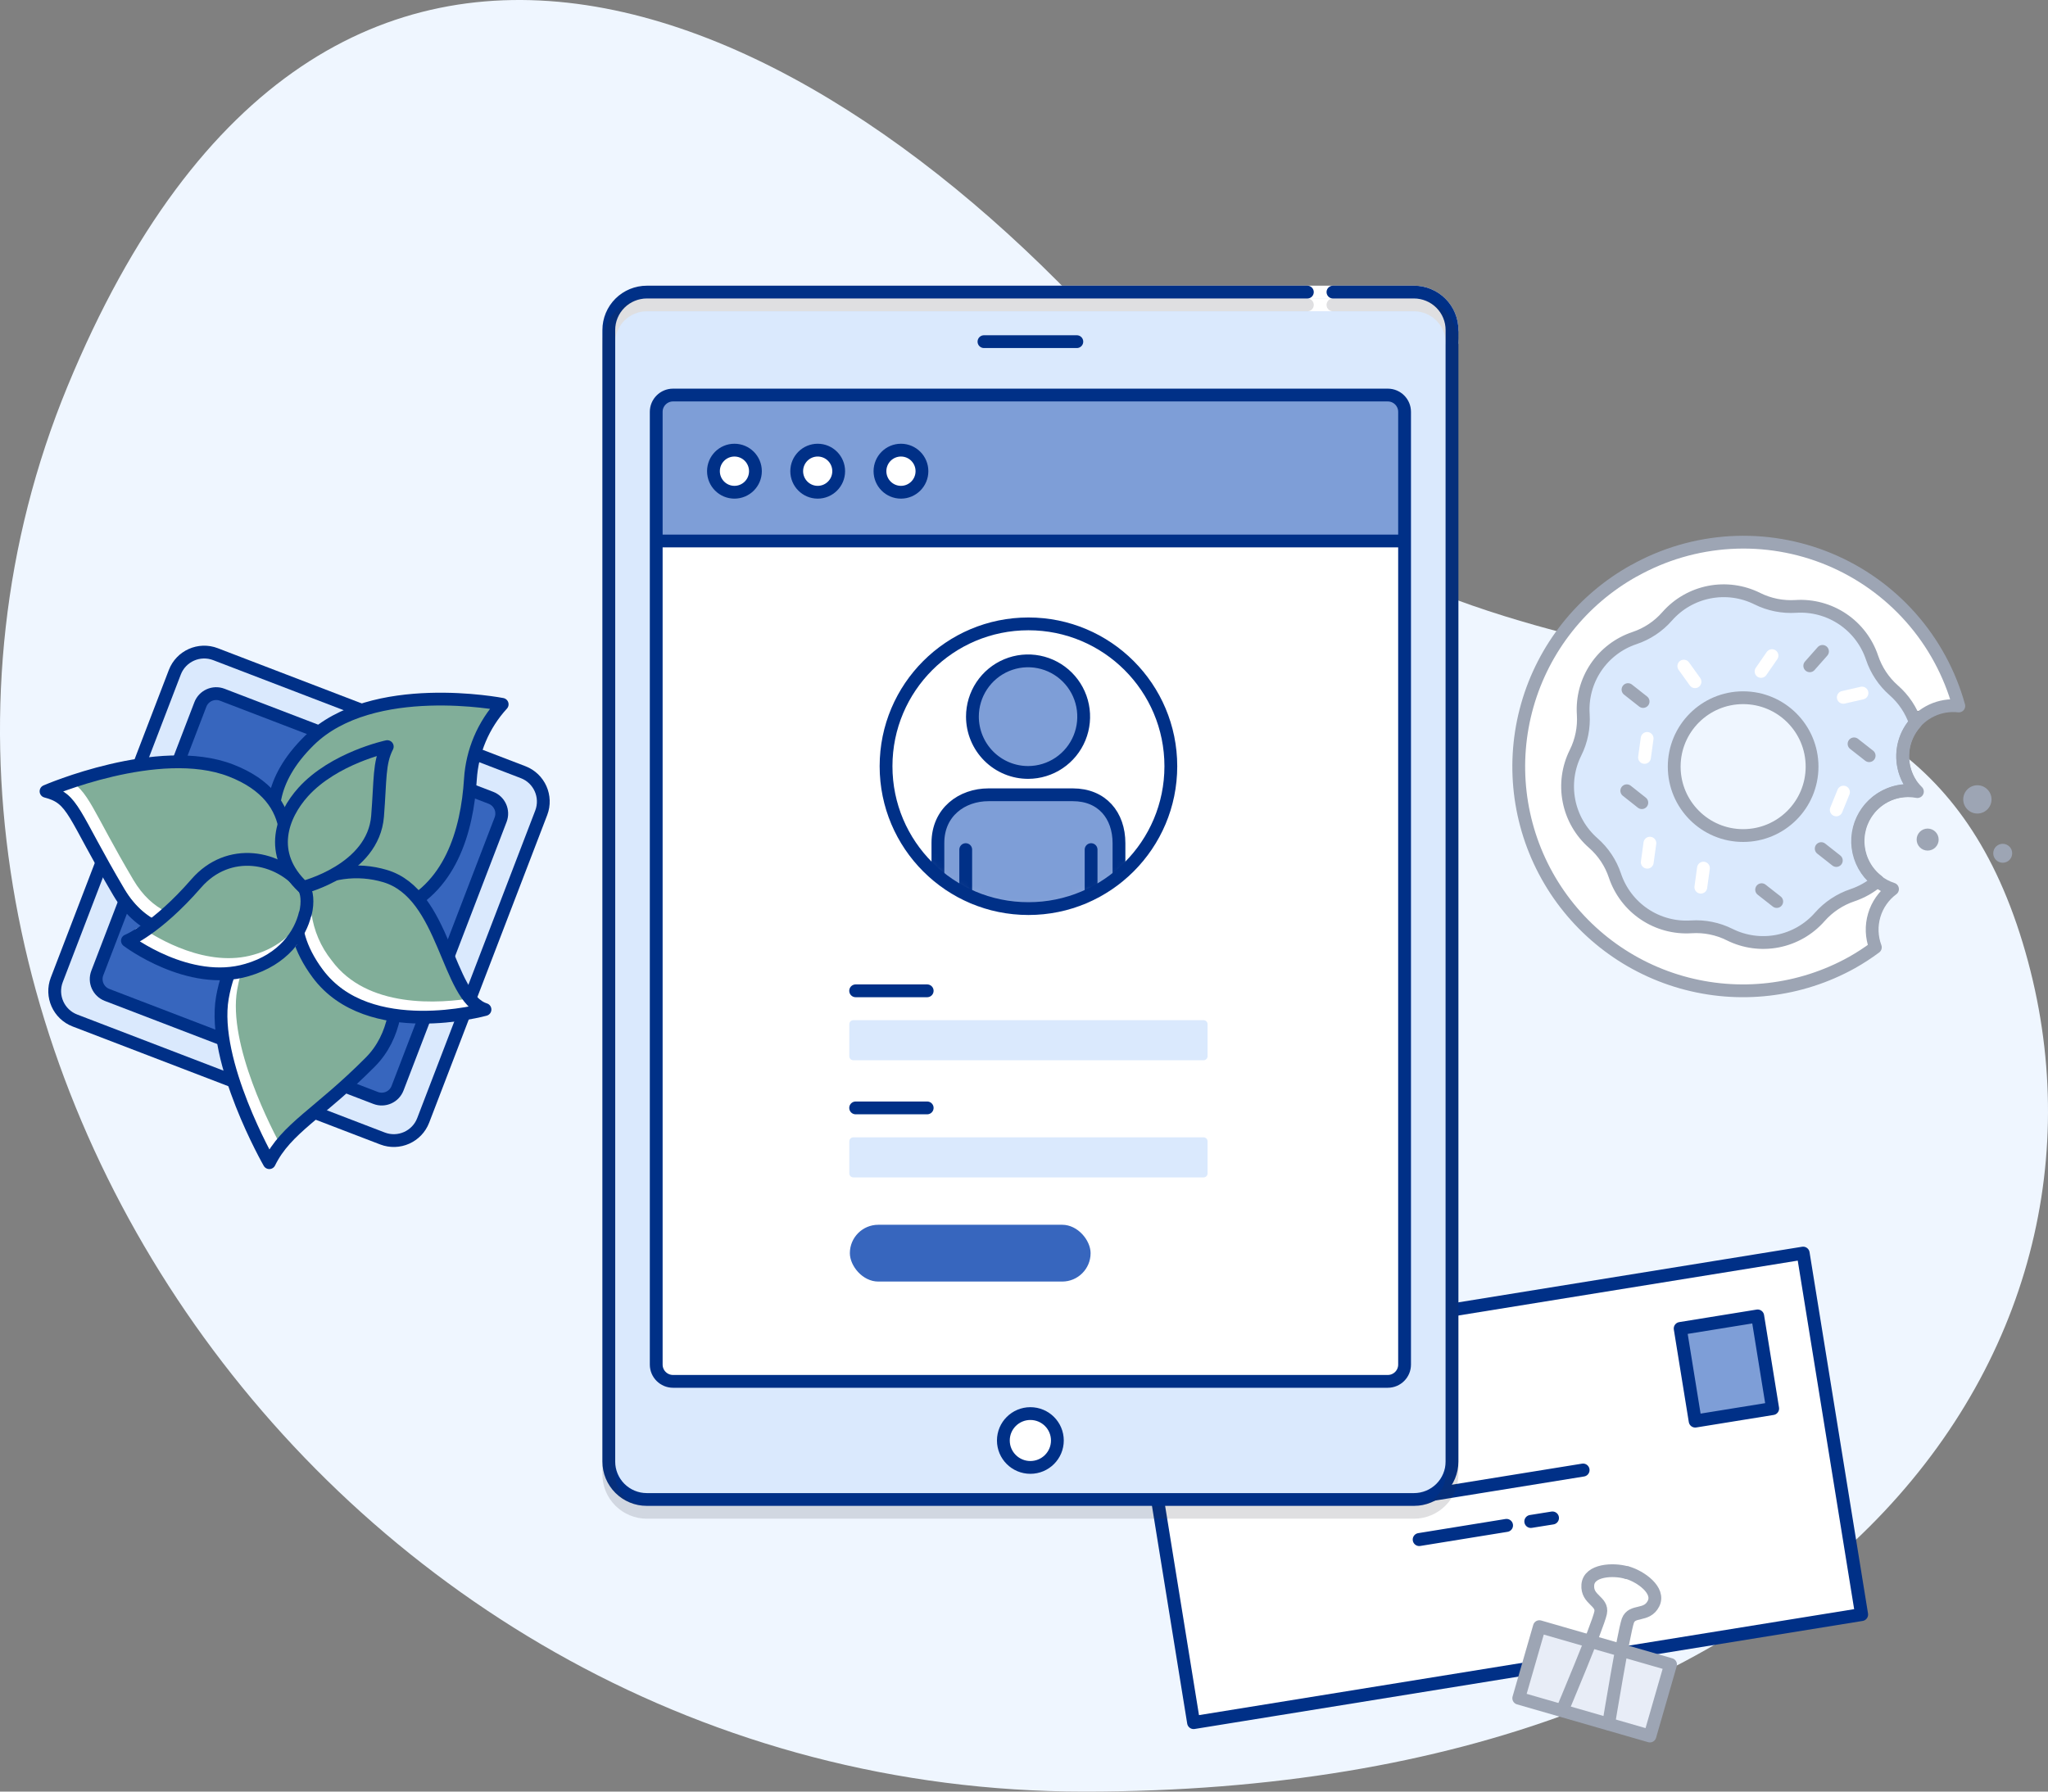 <svg width="320" height="280" viewBox="0 0 320 280" fill="none" xmlns="http://www.w3.org/2000/svg">
<rect x="0" y="0" width="320" height="280" fill="#808080" stroke="none"/>
<path d="M10.542 60.397C-29.939 158.599 51.09 280 169.449 280C287.808 280 335.564 208.005 315.592 145.894C295.62 83.782 230.727 121.097 180.21 60.397C129.694 -0.304 51.023 -37.806 10.542 60.397Z" fill="#EFF6FF"/>
<path d="M281.738 195.852L177.365 212.738L186.502 269.213L290.875 252.327L281.738 195.852Z" fill="white" stroke="#003087" stroke-width="2.03" stroke-linecap="round" stroke-linejoin="round"/>
<path d="M274.631 205.672L262.538 207.629L264.878 222.091L276.97 220.134L274.631 205.672Z" fill="#7E9ED7" stroke="#003087" stroke-width="2.03" stroke-linejoin="round"/>
<path d="M220.693 234.06L247.353 229.75" stroke="#003087" stroke-width="2.03" stroke-linecap="round" stroke-linejoin="round"/>
<path d="M221.753 240.61L235.393 238.4" stroke="#003087" stroke-width="2.03" stroke-linecap="round" stroke-linejoin="round"/>
<path d="M239.193 237.78L242.573 237.24" stroke="#003087" stroke-width="2.03" stroke-linecap="round" stroke-linejoin="round"/>
<path opacity="0.15" d="M206.275 45.65L218.935 45.65" stroke="#292E36" stroke-width="2" stroke-linecap="round" stroke-linejoin="round"/>
<path d="M226.875 228.419L226.875 51.571C226.875 48.301 224.216 45.65 220.935 45.65L101.075 45.65C97.795 45.65 95.135 48.301 95.135 51.571L95.135 228.419C95.135 231.689 97.795 234.34 101.075 234.34L220.935 234.34C224.216 234.34 226.875 231.689 226.875 228.419Z" fill="#DAE9FD"/>
<path d="M95.125 53.565C95.125 51.995 95.751 50.488 96.865 49.378C97.979 48.267 99.49 47.644 101.065 47.644L220.935 47.644C222.511 47.644 224.021 48.267 225.135 49.378C226.249 50.488 226.875 51.995 226.875 53.565" stroke="white" stroke-width="2" stroke-linecap="round" stroke-linejoin="round"/>
<path d="M95.125 51.571C95.125 50.001 95.751 48.495 96.865 47.384C97.979 46.274 99.49 45.65 101.065 45.65L220.935 45.65C222.511 45.65 224.021 46.274 225.135 47.384C226.249 48.495 226.875 50.001 226.875 51.571" stroke="white" stroke-width="2" stroke-linecap="round" stroke-linejoin="round"/>
<path d="M208.275 45.65L220.935 45.65C222.511 45.65 224.021 46.274 225.135 47.384C226.249 48.495 226.875 50.001 226.875 51.571L226.875 228.429C226.875 229.206 226.722 229.976 226.423 230.695C226.125 231.413 225.687 232.066 225.135 232.616C224.584 233.166 223.929 233.602 223.208 233.899C222.488 234.197 221.715 234.35 220.935 234.35L101.065 234.35C99.49 234.35 97.979 233.726 96.865 232.616C95.751 231.505 95.125 229.999 95.125 228.429L95.125 51.571C95.125 50.001 95.751 48.495 96.865 47.384C97.979 46.274 99.49 45.65 101.065 45.65L204.275 45.65" stroke="#003087" stroke-width="2" stroke-linecap="round" stroke-linejoin="round"/>
<path opacity="0.15" d="M208.275 47.65L220.935 47.65C222.511 47.65 224.022 48.274 225.136 49.384C226.25 50.495 226.875 52.001 226.875 53.571L226.875 230.429C226.875 231.206 226.722 231.976 226.423 232.695C226.125 233.413 225.687 234.066 225.136 234.616C224.584 235.166 223.929 235.602 223.208 235.899C222.488 236.197 221.715 236.35 220.935 236.35L101.065 236.35C99.49 236.35 97.979 235.726 96.865 234.616C95.751 233.505 95.125 231.999 95.125 230.429L95.125 53.571C95.125 52.001 95.751 50.495 96.865 49.384C97.979 48.274 99.49 47.65 101.065 47.65L204.275 47.65" stroke="#292E36" stroke-width="2" stroke-linecap="round" stroke-linejoin="round"/>
<path d="M156.775 225.129C156.775 227.453 158.664 229.336 160.995 229.336C163.326 229.336 165.215 227.453 165.215 225.129C165.215 222.806 163.326 220.922 160.995 220.922C158.664 220.922 156.775 222.806 156.775 225.129Z" fill="white" stroke="#003087" stroke-width="2" stroke-linecap="round" stroke-linejoin="round"/>
<path d="M168.255 53.395L153.745 53.395" stroke="#003087" stroke-width="2" stroke-linecap="round" stroke-linejoin="round"/>
<path d="M219.465 213.266L219.465 64.362C219.465 62.914 218.288 61.74 216.835 61.74L105.165 61.74C103.713 61.74 102.535 62.914 102.535 64.362L102.535 213.266C102.535 214.714 103.713 215.888 105.165 215.888L216.835 215.888C218.288 215.888 219.465 214.714 219.465 213.266Z" fill="white"/>
<path d="M219.465 84.55V64.37C219.465 63.672 219.256 63.003 218.883 62.51C218.51 62.017 218.004 61.74 217.476 61.74H104.523C103.996 61.74 103.49 62.017 103.117 62.51C102.744 63.003 102.535 63.672 102.535 64.37V84.55H219.465Z" fill="#7E9ED7"/>
<path d="M102.86 84.55H218.686" stroke="#003087" stroke-width="2" stroke-linecap="round" stroke-linejoin="round"/>
<path d="M114.756 76.93C116.568 76.93 118.036 75.457 118.036 73.64C118.036 71.823 116.568 70.35 114.756 70.35C112.945 70.35 111.477 71.823 111.477 73.64C111.477 75.457 112.945 76.93 114.756 76.93Z" fill="white" stroke="#003087" stroke-width="2" stroke-linecap="round" stroke-linejoin="round"/>
<path d="M127.766 76.93C129.577 76.93 131.045 75.457 131.045 73.64C131.045 71.823 129.577 70.35 127.766 70.35C125.954 70.35 124.486 71.823 124.486 73.64C124.486 75.457 125.954 76.93 127.766 76.93Z" fill="white" stroke="#003087" stroke-width="2" stroke-linecap="round" stroke-linejoin="round"/>
<path d="M140.775 76.93C142.586 76.93 144.055 75.457 144.055 73.64C144.055 71.823 142.586 70.35 140.775 70.35C138.964 70.35 137.495 71.823 137.495 73.64C137.495 75.457 138.964 76.93 140.775 76.93Z" fill="white" stroke="#003087" stroke-width="2" stroke-linecap="round" stroke-linejoin="round"/>
<path d="M219.465 213.266L219.465 64.362C219.465 62.914 218.288 61.74 216.835 61.74L105.165 61.74C103.713 61.74 102.535 62.914 102.535 64.362L102.535 213.266C102.535 214.714 103.713 215.888 105.165 215.888L216.835 215.888C218.288 215.888 219.465 214.714 219.465 213.266Z" stroke="#003087" stroke-width="2" stroke-linecap="round" stroke-linejoin="round"/>
<path d="M188.054 159.44H133.334C132.986 159.44 132.704 159.722 132.704 160.07V165.07C132.704 165.418 132.986 165.7 133.334 165.7H188.054C188.402 165.7 188.684 165.418 188.684 165.07V160.07C188.684 159.722 188.402 159.44 188.054 159.44Z" fill="#DAE9FD"/>
<path d="M133.694 154.85H144.874" stroke="#003087" stroke-width="2" stroke-miterlimit="10" stroke-linecap="round"/>
<path d="M133.694 173.15H144.874" stroke="#003087" stroke-width="2" stroke-miterlimit="10" stroke-linecap="round"/>
<path d="M188.054 177.75H133.334C132.986 177.75 132.704 178.032 132.704 178.38V183.38C132.704 183.728 132.986 184.01 133.334 184.01H188.054C188.402 184.01 188.684 183.728 188.684 183.38V178.38C188.684 178.032 188.402 177.75 188.054 177.75Z" fill="#DAE9FD"/>
<rect x="132.791" y="191.414" width="37.614" height="8.875" rx="4.437" fill="#3766BE"/>
<mask id="mask0_7_76522" style="mask-type:alpha" maskUnits="userSpaceOnUse" x="138" y="97" width="45" height="45">
<circle cx="160.694" cy="119.751" r="21.749" fill="#D9D9D9" stroke="black"/>
</mask>
<g mask="url(#mask0_7_76522)">
<path d="M167.632 124.213H154.454C150.307 124.213 146.548 126.913 146.548 131.733V137.983C150.903 141.744 155.645 145.029 160.694 147.783C165.702 144.887 170.437 141.54 174.84 137.783V131.783C174.84 127.413 172.188 124.213 167.632 124.213Z" fill="#7E9ED7" stroke="#003087" stroke-width="2" stroke-linecap="round" stroke-linejoin="round"/>
<path d="M170.483 141.302V132.782" stroke="#003087" stroke-width="2" stroke-linecap="round" stroke-linejoin="round"/>
<path d="M160.664 120.722C162.382 120.716 164.06 120.2 165.485 119.238C166.911 118.277 168.021 116.913 168.674 115.319C169.327 113.725 169.495 111.972 169.156 110.283C168.818 108.593 167.987 107.042 166.77 105.826C165.554 104.609 164.005 103.782 162.319 103.448C160.634 103.114 158.887 103.288 157.301 103.949C155.714 104.61 154.358 105.728 153.404 107.161C152.45 108.594 151.941 110.279 151.941 112.002C151.943 113.15 152.169 114.285 152.609 115.345C153.048 116.404 153.691 117.366 154.501 118.176C155.311 118.986 156.272 119.628 157.33 120.065C158.387 120.502 159.52 120.725 160.664 120.722Z" fill="#7E9ED7" stroke="#003087" stroke-width="2" stroke-linecap="round" stroke-linejoin="round"/>
<path d="M150.895 132.782V141.502" stroke="#003087" stroke-width="2" stroke-linecap="round" stroke-linejoin="round"/>
</g>
<circle cx="160.694" cy="119.751" r="22.249" stroke="#003087" stroke-width="2"/>
<path d="M27.314 105.069L8.873 153.133C7.9 155.67 9.167 158.515 11.704 159.489L59.768 177.93C62.305 178.903 65.15 177.636 66.124 175.099L84.565 127.035C85.538 124.498 84.27 121.652 81.734 120.679L33.67 102.238C31.133 101.265 28.287 102.532 27.314 105.069Z" fill="#DAE9FD" stroke="#003087" stroke-width="2" stroke-linecap="round" stroke-linejoin="round"/>
<path d="M31.306 110.103L15.204 152.07C14.68 153.436 15.362 154.969 16.729 155.493L58.696 171.595C60.062 172.119 61.595 171.437 62.119 170.07L78.221 128.103C78.745 126.737 78.062 125.204 76.696 124.68L34.729 108.578C33.363 108.054 31.83 108.736 31.306 110.103Z" fill="#3766BE" stroke="#003087" stroke-width="2" stroke-linecap="round" stroke-linejoin="round"/>
<path d="M48.775 139.209C48.775 139.209 35.425 128.384 48.358 115.707C58.17 106.092 78.465 110.078 78.465 110.078C75.523 113.295 73.772 117.422 73.502 121.773C72.991 129.905 70.341 139.047 61.744 142.394C53.147 145.742 48.775 139.209 48.775 139.209Z" fill="#81AE99" stroke="#003087" stroke-width="2" stroke-linecap="round" stroke-linejoin="round"/>
<path d="M42.328 140.654C40.974 143.455 25.907 151.849 18.591 139.469C11.275 127.089 11.574 124.795 7.192 123.669C7.192 123.669 24.774 116.036 36.084 120.415C47.395 124.795 45.37 134.354 42.328 140.654Z" fill="#81AE99"/>
<path d="M42.304 140.703C38.119 144.009 26.253 148.63 19.971 138.015C13.44 126.964 12.984 123.95 9.835 122.631" stroke="white" stroke-width="2" stroke-linecap="round" stroke-linejoin="round"/>
<path d="M59.732 142.936C59.732 142.936 65.887 157.899 57.862 165.985C49.836 174.071 44.72 176.318 42.078 181.709C42.078 181.709 33.029 165.912 34.745 155.944C36.462 145.976 44.26 138.396 59.732 142.936Z" fill="#81AE99"/>
<path d="M43.171 179.853C41.735 177.235 34.513 163.535 36.066 154.544C36.212 153.688 36.404 152.841 36.644 152.007" stroke="white" stroke-width="2" stroke-linecap="round" stroke-linejoin="round"/>
<path d="M42.328 140.654C40.974 143.455 25.907 151.849 18.591 139.469C11.275 127.089 11.574 124.795 7.192 123.669C7.192 123.669 24.774 116.036 36.084 120.415C47.395 124.795 45.37 134.354 42.328 140.654Z" stroke="#003087" stroke-width="2" stroke-linecap="round" stroke-linejoin="round"/>
<path d="M59.732 142.936C59.732 142.936 65.887 157.899 57.862 165.985C49.836 174.071 44.72 176.318 42.078 181.709C42.078 181.709 33.029 165.912 34.745 155.944C36.462 145.976 44.26 138.396 59.732 142.936Z" stroke="#003087" stroke-width="2" stroke-linecap="round" stroke-linejoin="round"/>
<path d="M47.376 138.674C49.256 137.485 51.369 136.713 53.572 136.409C55.776 136.105 58.019 136.276 60.151 136.91C69.619 139.709 69.797 155.889 75.78 157.771C75.78 157.771 57.581 162.837 49.653 152.171C43.664 144.096 47.376 138.674 47.376 138.674Z" fill="#81AE99"/>
<path d="M74.274 156.927C68.819 157.857 56.98 158.776 51.033 150.717C49.22 148.453 48.059 145.737 47.674 142.863" stroke="white" stroke-width="2" stroke-linecap="round" stroke-linejoin="round"/>
<path d="M47.376 138.674C49.256 137.485 51.369 136.713 53.572 136.409C55.776 136.105 58.019 136.276 60.151 136.91C69.619 139.709 69.797 155.889 75.78 157.771C75.78 157.771 57.581 162.837 49.653 152.171C43.664 144.096 47.376 138.674 47.376 138.674Z" stroke="#003087" stroke-width="2" stroke-linecap="round" stroke-linejoin="round"/>
<path d="M47.376 138.674C48.864 140.579 47.707 148.909 38.601 151.597C29.495 154.285 19.91 147.022 19.91 147.022C19.91 147.022 24.434 145.224 30.678 138.051C35.657 132.294 43.577 133.759 47.376 138.674Z" fill="#81AE99"/>
<path d="M45.482 147.19C43.889 148.573 42.007 149.584 39.974 150.149C32.172 152.455 24.005 147.434 21.833 145.952" stroke="white" stroke-width="2" stroke-linecap="round" stroke-linejoin="round"/>
<path d="M47.676 142.82C46.916 145.972 44.357 149.93 38.601 151.597C29.494 154.299 19.91 147.022 19.91 147.022C19.91 147.022 24.434 145.224 30.678 138.051C35.7 132.282 43.607 133.732 47.419 138.661C47.968 139.365 48.161 140.952 47.719 142.808" stroke="#003087" stroke-width="2" stroke-linecap="round" stroke-linejoin="round"/>
<path d="M47.376 138.674C47.376 138.674 58.331 135.946 58.994 127.566C59.452 121.79 59.195 119.245 60.51 116.683C60.51 116.683 52.187 118.45 47.367 123.789C44.131 127.392 41.718 133.387 47.376 138.674Z" fill="#81AE99" stroke="#003087" stroke-width="2" stroke-linecap="round" stroke-linejoin="round"/>
<path d="M261.025 260.133L240.53 254.222L237.304 265.406L257.799 271.317L261.025 260.133Z" fill="#E8EDF7" stroke="#9DA5B4" stroke-width="2" stroke-linecap="round" stroke-linejoin="round"/>
<path d="M244.095 267.321C244.095 267.321 249.675 254.111 250.095 252.061C250.475 250.211 247.915 250.061 248.095 247.701C248.275 245.341 252.095 245.171 254.145 245.771" stroke="#9DA5B4" stroke-width="2" stroke-linecap="round" stroke-linejoin="round"/>
<path d="M251.355 269.411C251.355 269.411 253.675 255.251 254.355 253.291C255.015 251.521 257.295 252.711 258.355 250.631C259.415 248.551 256.355 246.381 254.265 245.781" stroke="#9DA5B4" stroke-width="2" stroke-linecap="round" stroke-linejoin="round"/>
<path d="M270.605 97.984L268.665 100.274" stroke="#9DA5B4" stroke-width="2" stroke-linecap="round" stroke-linejoin="round"/>
<path d="M278.106 85.633C296.655 88.87 304.428 103.533 305.995 110.46C299.095 110.46 282.074 115.027 282.074 115.027C282.074 115.027 275.907 105.409 266.967 110.46C263.705 112.68 258.345 118.773 263.007 125.381C267.669 131.99 274.492 130.737 277.321 129.285L295.496 138.787C291.821 141.325 292.069 146.115 292.652 148.193C284.376 153.917 263.8 161.23 247.701 144.693C231.601 128.156 237.857 108.346 242.998 100.507C246.972 94.2 259.557 82.396 278.106 85.633Z" fill="white"/>
<path d="M293.375 105.337L298.881 112.678L297.861 115.215L297.097 118.613L298.881 123.37L293.375 124.729L282.864 121.501C283.417 120.729 283.811 118 280.957 113.261C278.103 108.522 273.198 108.673 271.103 109.341C269.768 109.175 266.335 109.895 263.288 114.096C260.24 118.298 261.665 123.389 262.759 125.409C264.549 127.221 269.2 130.829 273.481 130.761C277.763 130.693 281.187 126.428 282.363 124.305L291.206 127.194L290.288 132.366L292.624 138.039C290.344 139.374 285.684 142.093 285.283 142.293C284.883 142.494 283.503 144.101 282.864 144.879L276.941 147.132L269.85 146.047L267.097 144.879C259.822 145.547 254.834 141.543 253.248 139.457C253.193 138.011 252.247 134.452 248.91 131.782C244.739 128.445 247.075 128.111 245.407 126.109C244.072 124.507 244.851 120.826 245.407 119.185L247.075 114.096V109.341L248.91 104.336L252.164 101.166L258.421 98.079L262.759 93.824L269.85 92.239L276.941 94.492H282.363L290.288 98.746L293.375 105.337Z" fill="#DAE9FD"/>
<path d="M283.56 120.402L294.119 123.719L289.862 129.247L281.238 127.091L283.56 120.402Z" fill="#DAE9FD"/>
<path d="M255.315 89.204C259.933 86.611 265.081 85.103 270.368 84.793C275.655 84.483 280.944 85.38 285.834 87.415C290.723 89.451 295.085 92.573 298.591 96.543C302.096 100.514 304.652 105.23 306.065 110.334C304.622 110.172 303.163 110.411 301.847 111.024C300.531 111.638 299.409 112.602 298.605 113.811C297.801 115.02 297.346 116.427 297.29 117.877C297.233 119.328 297.578 120.766 298.285 122.034C298.645 122.65 299.086 123.215 299.595 123.714C297.626 123.342 295.589 123.734 293.899 124.81C292.209 125.887 290.992 127.567 290.496 129.508C290.001 131.45 290.263 133.507 291.231 135.262C292.199 137.017 293.799 138.337 295.705 138.954C294.332 139.975 293.328 141.415 292.845 143.056C292.361 144.698 292.425 146.452 293.025 148.054C291.863 148.921 290.648 149.713 289.385 150.424C281.267 154.945 271.685 156.055 262.748 153.511C253.811 150.967 246.251 144.978 241.73 136.859C237.209 128.741 236.099 119.159 238.643 110.222C241.187 101.285 247.177 93.725 255.295 89.204H255.315Z" stroke="#9DA5B4" stroke-width="2" stroke-linecap="round" stroke-linejoin="round"/>
<path d="M298.455 122.314L298.285 122.034C297.497 120.606 297.17 118.968 297.349 117.346C297.528 115.724 298.204 114.197 299.285 112.974C298.628 111.007 297.457 109.25 295.895 107.884C294.334 106.51 293.165 104.747 292.505 102.774C291.68 100.312 290.064 98.192 287.907 96.745C285.751 95.297 283.176 94.605 280.585 94.774C278.513 94.905 276.444 94.488 274.585 93.564C272.261 92.404 269.619 92.045 267.07 92.544C264.521 93.044 262.209 94.373 260.495 96.324C259.124 97.891 257.36 99.065 255.385 99.724C252.922 100.548 250.8 102.164 249.353 104.321C247.906 106.477 247.213 109.053 247.385 111.644C247.517 113.716 247.1 115.786 246.175 117.644C245.014 119.97 244.655 122.614 245.154 125.164C245.653 127.715 246.983 130.029 248.935 131.744C250.504 133.114 251.678 134.878 252.335 136.854C253.163 139.315 254.78 141.433 256.936 142.88C259.091 144.327 261.664 145.021 264.255 144.854C266.327 144.718 268.398 145.135 270.255 146.064C272.58 147.224 275.223 147.581 277.772 147.08C280.321 146.578 282.632 145.247 284.345 143.294C285.723 141.733 287.489 140.564 289.465 139.904C290.9 139.418 292.23 138.665 293.385 137.684C292.541 137.038 291.84 136.225 291.325 135.294C290.818 134.387 290.495 133.389 290.375 132.357C290.254 131.325 290.338 130.279 290.622 129.279C290.907 128.28 291.385 127.346 292.031 126.532C292.677 125.718 293.477 125.039 294.385 124.534C295.497 123.906 296.748 123.563 298.025 123.534" stroke="#9DA5B4" stroke-width="2" stroke-linecap="round" stroke-linejoin="round"/>
<path d="M272.365 130.584C278.313 130.584 283.135 125.762 283.135 119.814C283.135 113.866 278.313 109.044 272.365 109.044C266.417 109.044 261.595 113.866 261.595 119.814C261.595 125.762 266.417 130.584 272.365 130.584Z" stroke="#9DA5B4" stroke-width="2" stroke-linecap="round" stroke-linejoin="round"/>
<path d="M254.185 123.584L256.535 125.444" stroke="#9DA5B4" stroke-width="2" stroke-linecap="round" stroke-linejoin="round"/>
<path d="M275.255 139.044L277.615 140.894" stroke="#9DA5B4" stroke-width="2" stroke-linecap="round" stroke-linejoin="round"/>
<path d="M289.695 116.254L292.055 118.104" stroke="#9DA5B4" stroke-width="2" stroke-linecap="round" stroke-linejoin="round"/>
<path d="M284.565 132.624L286.925 134.484" stroke="#9DA5B4" stroke-width="2" stroke-linecap="round" stroke-linejoin="round"/>
<path d="M284.765 101.804L282.775 104.054" stroke="#9DA5B4" stroke-width="2" stroke-linecap="round" stroke-linejoin="round"/>
<path d="M254.375 107.774L256.735 109.634" stroke="#9DA5B4" stroke-width="2" stroke-linecap="round" stroke-linejoin="round"/>
<path d="M257.795 131.774L257.385 134.754" stroke="white" stroke-width="2" stroke-linecap="round" stroke-linejoin="round"/>
<path d="M266.165 135.674L265.755 138.654" stroke="white" stroke-width="2" stroke-linecap="round" stroke-linejoin="round"/>
<path d="M257.365 115.404L256.955 118.374" stroke="white" stroke-width="2" stroke-linecap="round" stroke-linejoin="round"/>
<path d="M288.015 108.984L290.935 108.314" stroke="white" stroke-width="2" stroke-linecap="round" stroke-linejoin="round"/>
<path d="M288.045 123.794L286.915 126.574" stroke="white" stroke-width="2" stroke-linecap="round" stroke-linejoin="round"/>
<path d="M263.095 104.104L264.845 106.544" stroke="white" stroke-width="2" stroke-linecap="round" stroke-linejoin="round"/>
<path d="M276.875 102.464L275.165 104.934" stroke="white" stroke-width="2" stroke-linecap="round" stroke-linejoin="round"/>
<path d="M301.195 132.934C302.145 132.934 302.915 132.164 302.915 131.214C302.915 130.264 302.145 129.494 301.195 129.494C300.245 129.494 299.475 130.264 299.475 131.214C299.475 132.164 300.245 132.934 301.195 132.934Z" fill="#9DA5B4"/>
<path d="M308.965 127.144C310.186 127.144 311.175 126.155 311.175 124.934C311.175 123.714 310.186 122.724 308.965 122.724C307.744 122.724 306.755 123.714 306.755 124.934C306.755 126.155 307.744 127.144 308.965 127.144Z" fill="#9DA5B4"/>
<path d="M312.925 134.834C313.742 134.834 314.405 134.172 314.405 133.354C314.405 132.537 313.742 131.874 312.925 131.874C312.108 131.874 311.445 132.537 311.445 133.354C311.445 134.172 312.108 134.834 312.925 134.834Z" fill="#9DA5B4"/>
</svg>
